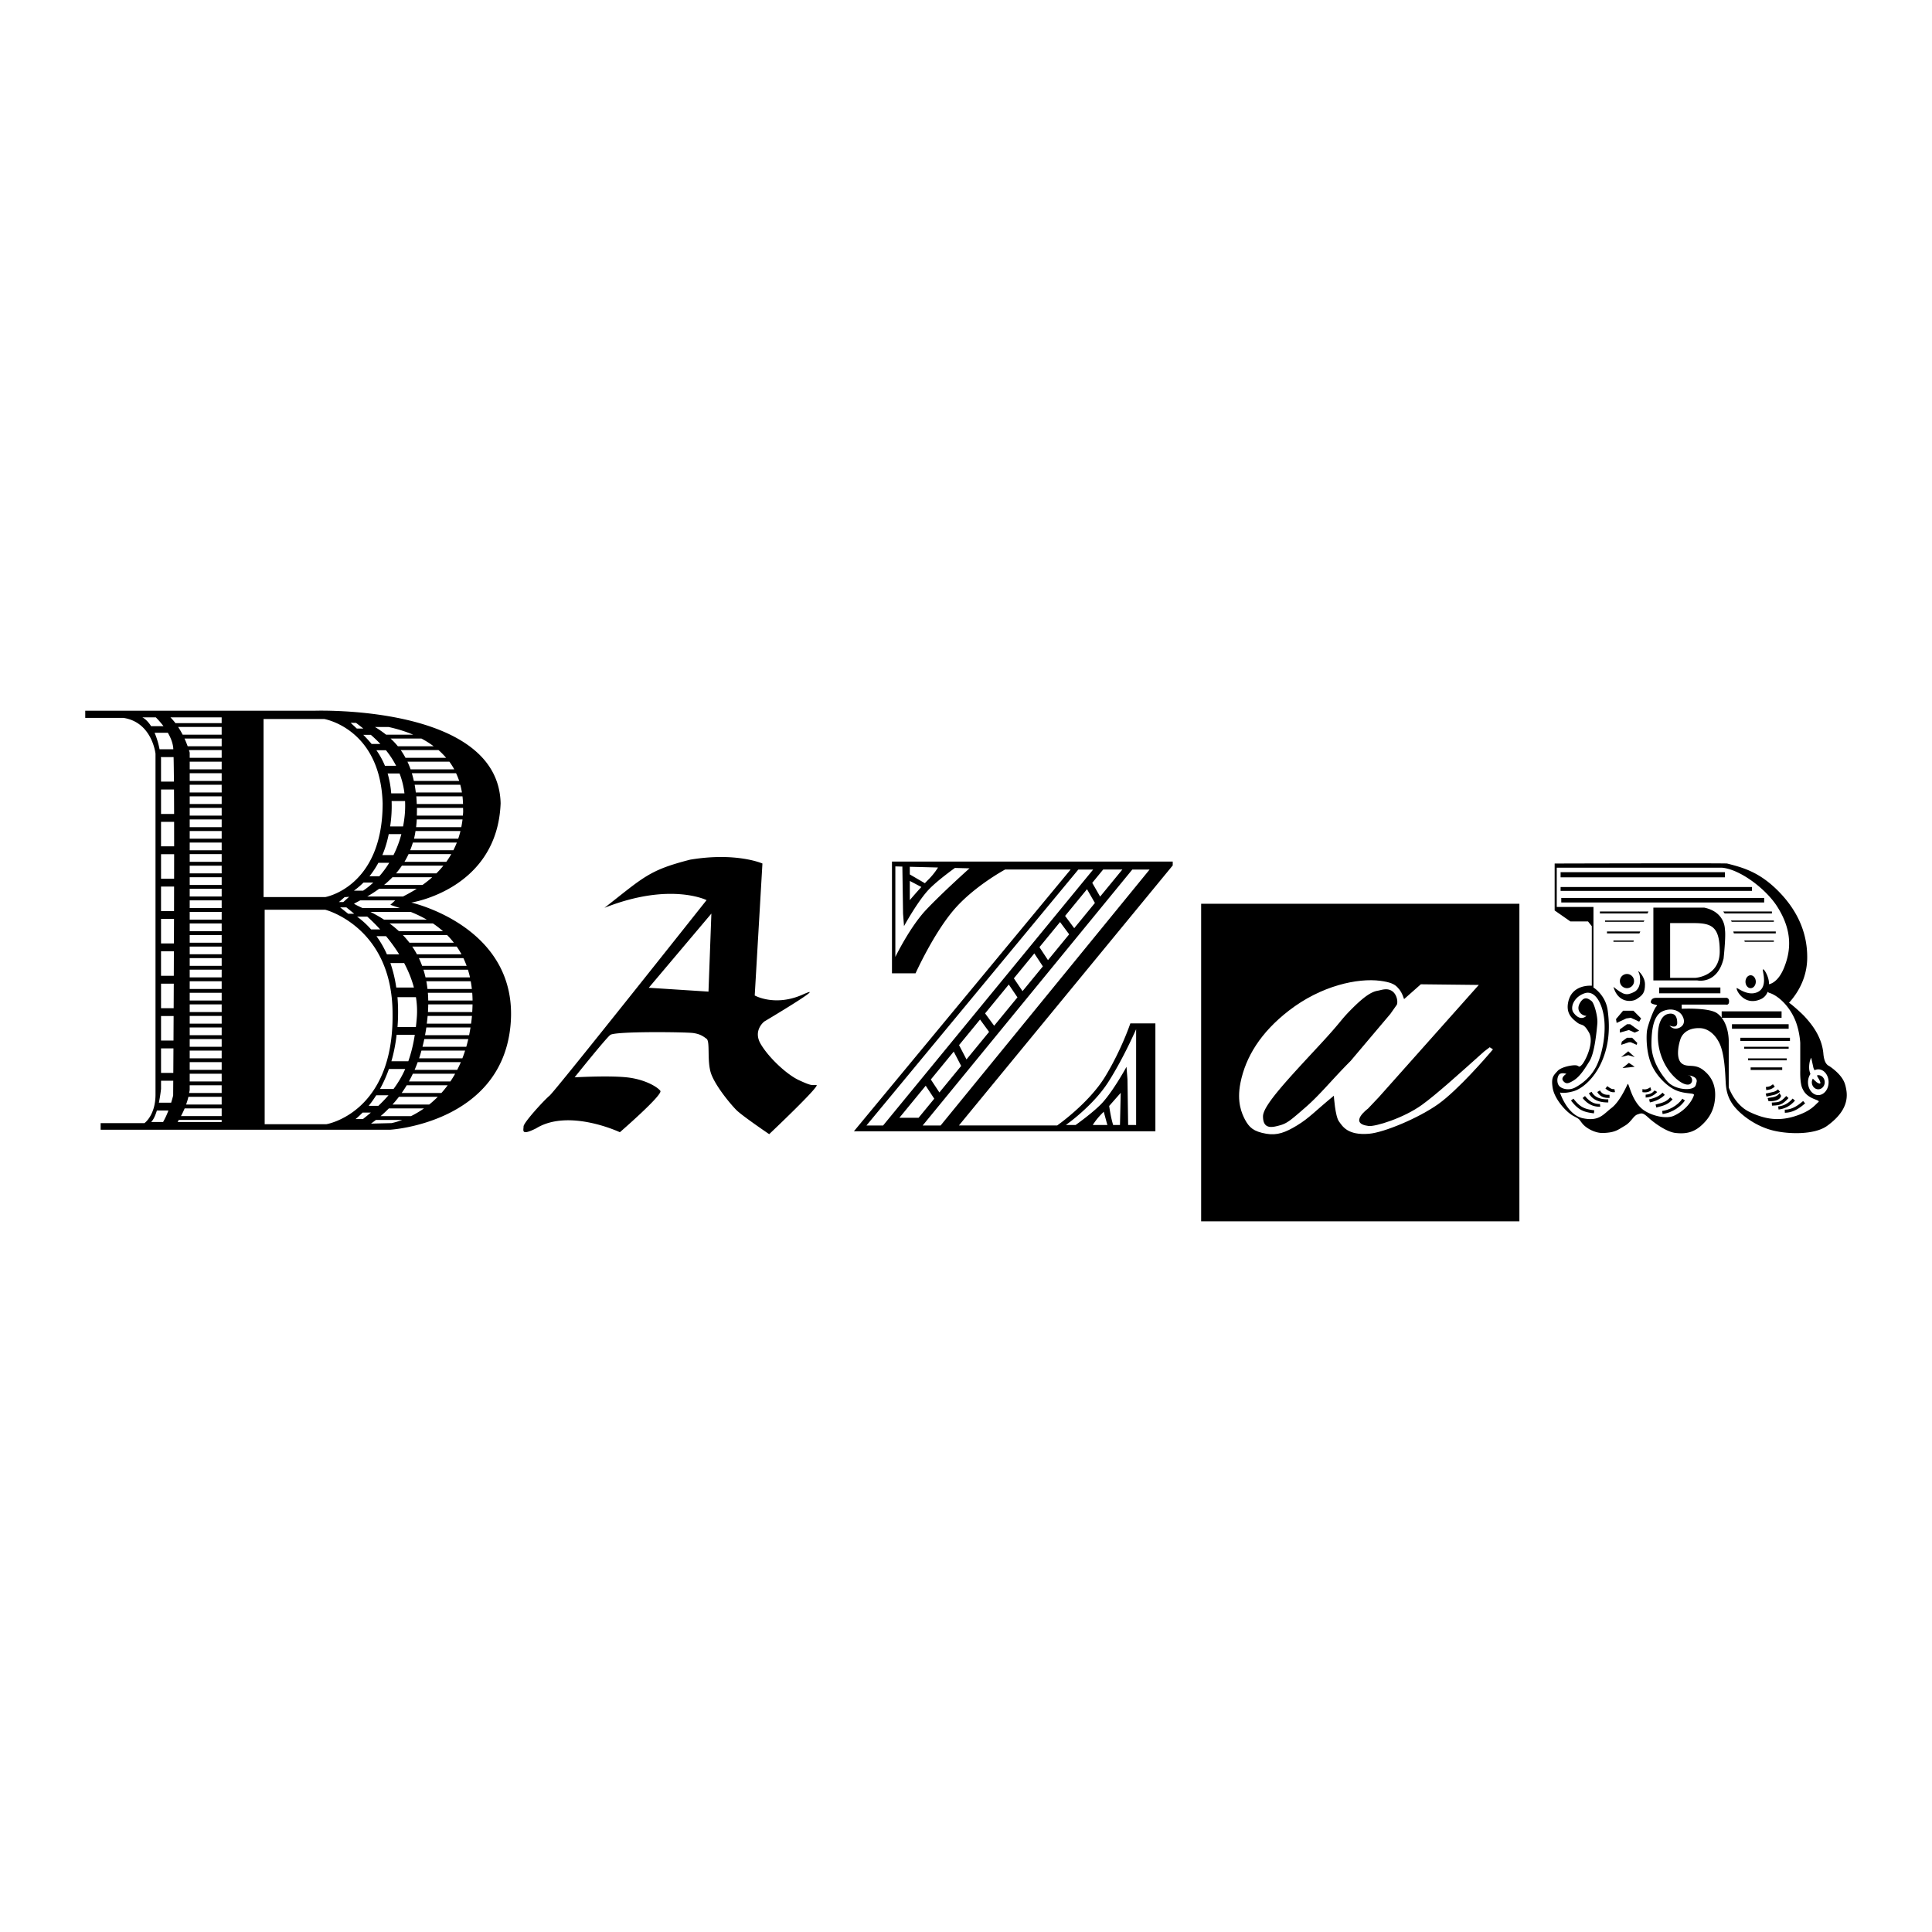 <svg xmlns="http://www.w3.org/2000/svg" width="2500" height="2500" viewBox="0 0 192.756 192.756"><g fill-rule="evenodd" clip-rule="evenodd"><path fill="#fff" d="M0 0h192.756v192.756H0V0z"/><path d="M41.037 90.05s8.58-1.319 8.91-9.9c-.22-9.9-18.591-9.24-18.591-9.24H8.504v.715h3.821c2.86.44 3.19 3.575 3.19 3.575v33.994c0 2.09-1.102 2.859-1.102 2.859h-4.372v.658h28.905s11.11-.658 11.991-10.449c.88-9.792-9.9-12.212-9.9-12.212zm6.039 8.62H42.65c-.03-.266-.068-.521-.115-.77h4.43c.044.248.081.504.111.77zm-.184-1.154h-4.437a10.668 10.668 0 0 0-.209-.77h4.438c.077.248.149.502.208.77zm-.337-1.153h-4.439a9.119 9.119 0 0 0-.323-.77h4.44c.117.245.225.501.322.77zm-.513-1.154h-4.445a8.627 8.627 0 0 0-.467-.769h4.436c.167.243.328.497.476.769zm-8.132 13.439c.323-.58.627-1.244.893-1.996h1.626c-.321.727-.71 1.383-1.167 1.996H37.91zm.851.625c-.311.361-.647.713-1.012 1.057h-.967c.25-.305.504-.664.756-1.057h1.223zm.288-3.39c.23-.791.409-1.67.523-2.643h1.811a14.568 14.568 0 0 1-.646 2.643h-1.688zM34.56 90.53l.783.638h-.601l-.802-.638h.62zm-.747-.528l.564-.492.456-.037-.583.528h-.437v.001zm5.259-10.081h1.342c.018.457.013.931-.038 1.439a12.1 12.1 0 0 1-.161 1.091h-1.289a13.457 13.457 0 0 0 .146-2.53zm-.041-.77a9.903 9.903 0 0 0-.357-1.98h1.191a8.25 8.25 0 0 1 .487 1.98h-1.321zm-.626-2.75a7.958 7.958 0 0 0-.852-1.551h.952c.376.464.72.98 1.013 1.551h-1.113zm.38 6.821h1.259a10.61 10.61 0 0 1-.786 2.089h-1.111c.279-.643.483-1.348.638-2.089zm.049 2.859a9.671 9.671 0 0 1-.992 1.344h-.981a8.79 8.79 0 0 0 .889-1.344h1.084zm-1.592 1.97a7.332 7.332 0 0 1-1.017.813h-.916c.342-.247.661-.519.96-.813h.973zm-1.926 2.11c.18-.096.396-.208.632-.333h3.485c-.247.229-.487.443-.487.443s.476.172.952.326h-3.731c-.385-.18-.685-.32-.851-.436zm1.324 1.291c.263.231.737.672 1.291 1.278h-.907a8.592 8.592 0 0 0-1.399-1.278h1.015zm1.877 1.952c.436.525.887 1.135 1.31 1.814h-1.223a9.91 9.91 0 0 0-1.041-1.814h.954zm1.806 2.68c.398.754.742 1.568.972 2.441h-1.76a13.085 13.085 0 0 0-.586-2.441h1.374zm-.663 6.387c.037-.488.057-.996.057-1.529 0-.51-.022-.992-.061-1.455h1.843c.102.646.141 1.316.088 2.004-.026.34-.058.666-.095.98H39.66zm5.623-8.415h-4.431a9.267 9.267 0 0 0-.661-.769h4.413c.235.237.463.493.679.769zm-1.089-1.153H39.8a10.427 10.427 0 0 0-.933-.769h4.331c.336.226.672.483.996.769zm-1.617-1.153h-4.266a14.826 14.826 0 0 0-1.351-.769h4.015c.495.197 1.043.448 1.602.769zm-2.369-2.306H36.64c.374-.217.774-.471 1.184-.769h3.751c-.494.311-.964.564-1.367.769zm1.946-1.153H38.32a9.73 9.73 0 0 0 .835-.769h3.968c-.32.284-.646.54-.969.769zm1.383-1.154h-4.024c.205-.237.399-.497.584-.769h4.136a9.254 9.254 0 0 1-.696.769zm.992-1.153h-4.176c.146-.242.284-.499.41-.769h4.261a8.58 8.58 0 0 1-.495.769zm.702-1.153h-4.309c.1-.245.189-.501.27-.769h4.387a8.577 8.577 0 0 1-.348.769zm.486-1.153h-4.411c.062-.245.109-.505.151-.769h4.483a8.726 8.726 0 0 1-.223.769zm.306-1.153h-4.51c.03-.25.055-.504.067-.769h4.566a9.96 9.96 0 0 1-.123.769zm.184-1.494c-.005.116-.018.227-.027.341h-4.59c.005-.262.011-.522.007-.769h4.605c-.001.145.012.278.005.428zm-.01-.813h-4.618c-.011-.262-.021-.524-.044-.769h4.607c.029.248.046.505.055.769zm-.11-1.153h-4.602a12.1 12.1 0 0 0-.115-.769h4.551c.067.246.123.503.166.769zm-.275-1.153h-4.521a10.586 10.586 0 0 0-.203-.769h4.414c.115.246.22.5.31.769zm-.491-1.153h-4.354a8.669 8.669 0 0 0-.317-.769h4.182c.177.241.34.498.489.769zm-.812-1.153h-4.052a7.392 7.392 0 0 0-.475-.769h3.769c.269.235.52.493.758.769zm-1.244-1.153h-3.571a7.258 7.258 0 0 0-.726-.769h3.075c.425.221.832.48 1.222.769zm-4.504-1.922c.792.173 1.635.419 2.464.769h-2.703a10.815 10.815 0 0 0-1.112-.769h1.351zm-.809 1.694h-.875a14.11 14.11 0 0 0-.833-.911h.754c.322.28.643.582.954.911zm-2.424-2.1c.229.177.472.365.72.563H35.6c-.2-.188-.403-.376-.614-.568 0 0 .2-.005.542.005zm-21.333-.555h1.35c.224.226.499.528.766.88h-1.236c-.457-.713-.88-.88-.88-.88zm1.229 1.54h1.322c.26.446.466.932.528 1.43.006.047.012.122.017.213h-1.373a7.964 7.964 0 0 0-.494-1.643zm.641 4.872V75.64c-.004-.036-.011-.067-.016-.103h1.27c.015.601.026 1.434.034 2.445h-1.288zm1.294.784c.005.745.008 1.565.011 2.445h-1.304v-2.445h1.293zm-1.087 33.175h-1.198s.287-.195.577-1.145h1.151a7.75 7.75 0 0 1-.53 1.145zm1.003-2.638s-.071.295-.2.711h-1.224c.079-.381.153-.834.215-1.371v-.816h1.219l-.01 1.476zm.015-2.26h-1.224v-2.445h1.238l-.014 2.445zm.018-3.229h-1.242v-2.445h1.255l-.013 2.445zm.017-3.228h-1.259v-2.445h1.271l-.012 2.445zm.014-3.231h-1.274V94.91h1.284l-.01 2.445zm.013-3.228h-1.287v-2.445h1.295l-.008 2.445zm.011-3.229h-1.298v-2.445h1.303l-.005 2.445zm.007-3.229h-1.304v-2.445h1.307l-.003 2.445zm-1.305-3.229v-2.445h1.306l.002 2.445h-1.308zm6.051 27.501H17.72c.038-.061.078-.137.116-.203h4.28v.203zm0-.587h-4.061c.129-.24.252-.498.368-.77h3.693v.77zm0-1.153h-3.55a6.7 6.7 0 0 0 .231-.77h3.319v.77zm0-1.154h-3.247c.016-.1.046-.195.056-.295v-.473h3.19v.768h.001zm0-1.152h-3.19v-.77h3.19v.77zm0-1.155h-3.19v-.768h3.19v.768zm0-1.152h-3.19v-.77h3.19v.77zm0-1.152h-3.19v-.77h3.19v.77zm0-1.155h-3.19v-.768h3.19v.768zm0-1.152h-3.19v-.77h3.19v.77zm0-1.154h-3.19v-.768h3.19v.768zm0-1.153h-3.19v-.77h3.19v.77zm0-1.152h-3.19v-.77h3.19v.77zm0-1.154h-3.19v-.77h3.19v.77zm0-1.153h-3.19v-.77h3.19v.77zm0-1.154h-3.19v-.769h3.19v.769zm0-1.153h-3.19v-.769h3.19v.769zm0-1.153h-3.19v-.769h3.19v.769zm0-1.153h-3.19v-.769h3.19v.769zm0-1.153h-3.19v-.769h3.19v.769zm0-1.153h-3.19v-.769h3.19v.769zm0-1.153h-3.19v-.769h3.19v.769zm0-1.154h-3.19v-.769h3.19v.769zm0-1.153h-3.19v-.769h3.19v.769zm0-1.153h-3.19v-.769h3.19v.769zm0-1.153h-3.19v-.769h3.19v.769zm0-1.153h-3.19v-.769h3.19v.769zm0-1.153h-3.19v-.769h3.19v.769zm0-1.154h-3.19v-.768h3.19v.768zm0-1.153h-3.19v-.769h3.19v.769zm0-1.153h-3.19v-.769h3.19v.769zm0-1.153h-3.19v-.769h3.19v.769zm0-1.153h-3.19v-.516s-.025-.096-.074-.253h3.264v.769zm0-1.153h-3.394c-.079-.22-.183-.482-.313-.769h3.707v.769zm0-1.154h-3.893a8.18 8.18 0 0 0-.45-.769h4.342v.769h.001zm0-1.153h-4.613a5.789 5.789 0 0 0-.5-.577h5.112v.577h.001zm4.179-.411h6.051s5.61.935 5.83 8.416c0 8.361-5.72 9.35-5.72 9.35h-6.161V71.735zm.111 40.427V90.766h6.05s6.71 1.705 6.71 10.396c.11 9.9-6.601 11-6.601 11h-6.159zm9.801-.512h-.731c.205-.168.442-.385.699-.646h.824c-.253.215-.516.432-.792.646zm2.849.403l-2.042.051c.148-.107.314-.23.487-.365h2.623c-.647.241-1.068.314-1.068.314zm1.955-.699h-3.038c.263-.223.54-.479.824-.77h3.508c-.453.318-.892.57-1.294.77zm1.808-1.153h-3.661c.213-.236.427-.49.641-.77h3.876c-.284.286-.571.542-.856.77zm1.22-1.154h-3.963c.17-.24.337-.496.5-.768h4.088c-.204.274-.413.532-.625.768zm.897-1.152h-4.138c.135-.244.266-.502.393-.77h4.22a11.34 11.34 0 0 1-.475.77zm.678-1.155h-4.249c.107-.244.208-.502.307-.768h4.305c-.115.268-.236.524-.363.768zm.517-1.152h-4.316c.083-.246.159-.506.233-.77h4.355c-.085.266-.175.522-.272.77zm.391-1.152h-4.37c.064-.25.125-.506.181-.77h4.388c-.061.264-.128.522-.199.77zm.282-1.155h-4.399c.047-.25.092-.504.13-.768h4.407c-.042.262-.088.52-.138.768zm.282-1.9a16.7 16.7 0 0 1-.087.748h-4.417c.031-.252.06-.506.083-.77h4.423l-.002.022zm.027-.406h-4.417c.017-.262.027-.518.03-.768h4.419c-.004.248-.015.506-.032.768zm-4.388-1.153c-.005-.264-.016-.52-.036-.77h4.425c.019.25.03.506.034.77h-4.423zM79.719 107.773c-1.25-.576-3.075-2.307-3.844-3.65-.769-1.346.385-2.211.385-2.211s6.631-3.939 3.844-2.691c-2.787 1.25-4.805.098-4.805.098l.769-13.166s-2.595-1.153-7.207-.384c-4.132 1.057-4.612 1.729-8.553 4.805 6.535-2.595 10.187-.769 10.187-.769s-15.087 19.028-15.664 19.508c-.576.48-2.594 2.689-2.594 3.074s-.289.961 1.249.191c3.268-2.018 8.36.385 8.36.385s4.325-3.748 4.036-4.131c-.288-.385-1.538-1.154-3.363-1.346-1.826-.193-5.189 0-5.189 0s3.075-3.844 3.556-4.229 7.592-.289 8.264-.193c.673.098.961.289 1.346.578.384.287 0 2.307.48 3.555.48 1.25 1.922 2.979 2.498 3.557.577.576 3.268 2.402 3.268 2.402s5.189-4.902 4.709-4.902-.483.098-1.732-.481zm-9.033-8.839l-5.958-.385 6.246-7.399-.288 7.784zM88.992 97.107h2.354s1.729-3.844 3.748-6.247c2.017-2.402 5.189-4.108 5.189-4.108h6.535l-21.622 26.114h30.077v-10.764h-2.498s-.865 2.596-2.498 5.287c-1.633 2.689-4.805 4.9-4.805 4.9H95.67l21.333-25.946v-.383H88.992v11.147zm20.033 15.135c.193-.309.498-.727.963-1.191.053-.051.104-.102.133-.135l.348 1.279.033.047h-1.477zm2.715 0h-.68c-.109-.34-.254-.922-.398-1.9l1.152-1.309-.074 3.209zm-1.174-4.275c1.537-2.402 2.785-5.285 2.785-5.285v9.561h-.797l-.066-4.561-.098-1.244c-.006.016-1.428 2.615-2.578 3.764-.859.861-2.283 1.887-2.5 2.041h-.975c.001-.001 2.69-1.874 4.229-4.276zm-20.834 3.554l2.626-3.199.853 1.295-1.564 1.904h-1.915zm16.938-18.303l-2.113 2.574-.852-1.293 2.057-2.506.908 1.225zm-.406-1.837l2.186-2.664.789 1.372-2.064 2.517-.911-1.225zm-2.217 5.035l-2.029 2.471-.865-1.279 2.041-2.486.853 1.294zm-2.537 3.09l-2.324 2.832-.904-1.232 2.363-2.879.865 1.279zm-2.828 3.445l-2.256 2.748-.742-1.428 2.095-2.553.903 1.233zm-2.787 3.397l-2.173 2.646-.853-1.293 2.284-2.783.742 1.43zm18.802-19.595l-20.853 25.538h-1.79l20.917-25.538h1.726zm-2.72 0l-2.217 2.701-.787-1.372 1.09-1.33h1.914v.001zm-2.911 0l-20.96 25.538h-1.661l21.141-25.538h1.48zm-18.296-.275l2.817.073a6.772 6.772 0 0 1-.991 1.235c-.104.104-.213.216-.323.332l-1.503-.877v-.763zm0 1.413l1.153.604c-.604.659-1.153 1.31-1.153 1.31v-1.914zm-1.442-1.45l.7.018.069 4.696.096 1.244c.008-.015 1.428-2.614 2.579-3.764.857-.856 2.278-1.881 2.499-2.04l1.457.038s-2.69 2.402-4.324 4.132c-1.634 1.729-3.076 4.709-3.076 4.709v-9.033zM127.68 112.279c.736-.201 1.086-.508 2.572-1.801 1.496-1.301 2.635-2.764 4.498-4.627l3.965-4.691.652-.926c.121-.334-.018-1.008-.439-1.324-.516-.387-1.092-.129-1.479-.064-.66.109-1.414.643-2.57 1.799-1.195 1.195-.945 1.156-3.148 3.535-3.215 3.471-5.721 6.105-5.721 7.199 0 1.351.963 1.092 1.67.9z"/><path d="M119.838 121.855h31.752V90.169h-31.752v31.686zm3.922-13.82c.518-2.592 2.023-5.029 4.82-7.197 3.221-2.502 6.877-3.277 9.133-2.982.945.125 1.418.316 1.729.668.277.283.451.58.643 1.158l1.672-1.479 5.783.064-9.961 11.184-1.094 1.156s-2.016 1.479.066 1.734c.643.08 3.471-.77 5.334-2.121 1.391-1.008 3.555-2.953 6.189-5.314l.555-.422.324.211-.496.578s-2.975 3.471-4.965 4.885c-1.992 1.414-5.414 2.826-6.879 2.955-2.186.193-2.684-.771-3.02-1.221-.387-.514-.516-2.57-.516-2.57-1.934 1.59-2.443 2.213-3.662 2.957-1.158.705-1.992 1.027-3.086.834-1.279-.225-1.686-.621-2.121-1.414-.31-.609-.835-1.734-.448-3.664zM162.322 103.537l-.513.387-.065.32.772-.258h.193l.578.258.065-.191-.516-.516h-.514zM162.322 102.188l-.707.513v.322l.901-.257.578.257.449-.193-.898-.642h-.323zM160.357 108.363l-.184.246c.266.199.566.426.957.35l-.061-.303c-.253.053-.475-.115-.712-.293zM161.744 105.465l.707-.192.643.192-.643-.578-.707.578zM159.629 108.797l-.27.15c.34.609.938.598 1.225.594l-.006-.309c-.279.006-.699.014-.949-.435zM164.188 109.504c.689-.023 1.094-.49 1.154-.557l-.26-.154c-.236.262-.42.381-.895.422v.289h.001zM165.252 110.5c.811-.203 1.211-.342 1.621-.822l-.232-.199c-.355.414-.701.531-1.465.723l.076.298zM161.938 100.838l-.708.836.063.385.965-.45.451-.064.834.385.193-.321-.771-.771h-1.027zM164.609 109.986c.67-.129 1.16-.424 1.486-.748l-.219-.219c-.293.293-.58.477-1.342.668l.075.299zM165.875 111.146c.521-.059 1.578-.408 2.23-1.352l-.252-.176c-.514.742-1.402 1.154-2.014 1.221l.036.307zM163.479 96.982c.193.32.352 1.598-.449 1.992-.746.367-1.029.32-2.057-.516.449 1.607 1.803 1.547 2.314 1.223.613-.393.834-.643.834-1.479s-.834-1.542-.642-1.22zM161.873 106.559l1.221-.129-.578-.385-.643.514zM174.791 88.498h-19.09v.385h19.09v-.385zM172.092 87.02h-16.391v.514h16.391v-.514z"/><path d="M158.793 108.928l-.27.146c.494.916 1.541.916 1.936.916v-.309c-.377.001-1.26.001-1.666-.753zM174.662 97.303c-.283 0-.514.287-.514.643s.23.643.514.643.514-.287.514-.643-.231-.643-.514-.643zM163.654 92.933h-3.324v.192h3.234l.09-.192zM174.076 93.961h2.901v-.128h-2.948l.047.128zM158.135 109.354l-.238.195c.625.764 1.242.873 1.758.873l-.025-.275c-.515-.001-.964-.143-1.495-.793zM156.98 109.611l-.242.191c.74.941 1.221 1.146 2.287 1.277l.037-.303c-.986-.124-1.402-.299-2.082-1.165zM164.059 91.839h-3.922v.129h3.857l.065-.129zM163.002 93.833h-2.029v.128h2l.029-.128zM162.322 98.588a.706.706 0 1 0 .001-1.413.706.706 0 0 0-.001 1.413zM178.07 110.711v.307c.936 0 1.646-.609 2.027-.936l-.199-.234c-.351.302-1.005.863-1.828.863zM177.701 109.324l-.164-.262c-.281.441-.762.393-1.178.496l.078.297c1.204.081 1.264-.531 1.264-.531zM178.262 105.594h-3.856v.193h3.856v-.193z"/><path d="M178.439 109.555l-.227-.207c-.553.607-.74.617-1.295.648l-.145.008.02.307.141-.008c.62-.033.893-.074 1.506-.748zM176.221 108.76c.422-.061.523-.084.852-.346l-.191-.24c-.275.219-.314.225-.703.281l.042.305zM177.812 106.494h-3.15v.256h3.15v-.256zM177.588 108.926l-.195-.236c-.252.209-.367.232-.711.305l-.514.113.074.299.5-.111c.358-.075.537-.112.846-.37z"/><path d="M184.203 108.713c-.096-.523-.191-.951-.762-1.568a5.474 5.474 0 0 0-.902-.76c-.135-.084-.523-.191-.619-1.238-.143-1.807-1.324-3.117-1.807-3.66-.381-.428-1.521-1.426-1.615-1.426-.096 0 1.758-1.617 1.807-4.422.047-2.804-1.189-5.087-3.043-6.894-1.855-1.806-3.471-2.21-4.945-2.591-.143-.047-17.209 0-17.209 0v4.683l1.568 1.093h1.76l.379.476v5.941s-1.9-.189-2.33 1.523c-.311 1.246.381 1.76.857 2.139.475.379.617 0 1.188.998s-.379 2.9-.713 3.232c-.332.334-.236.096-.57.049-.332-.049-1.473.143-1.854.57s-.666.617-.477 1.711c.191 1.094 1.332 2.377 2.045 2.758.713.379.523.285.904.76.379.477 1.283.982 2.092.951 1.236-.047 1.475-.334 2.139-.713.664-.381.855-.998 1.283-1.141s.523-.189 1.094.332c.57.523 1.807 1.426 2.711 1.521.902.096 1.711 0 2.52-.713s1.25-1.512 1.377-2.473c.191-1.426-.252-2.398-1.141-3.09-.855-.666-1.521-.238-2.092-.619-.658-.438-.428-1.758-.189-2.471.117-.352.57-1.143 1.949-1.094.727.025 1.475.531 1.949 1.521.523 1.094.57 3.09.617 3.898.045.76.191 1.664 1 2.566.807.904 2.186 1.855 3.754 2.236 1.57.379 4.137.426 5.373-.477 1.236-.899 2.183-2.057 1.902-3.608zm-28.693-1.447c.191-.322.771-.129.771-.129s-.609.354-.322.707c.291.357.541.244.965 0 .682-.393 1.156-1.156 1.672-1.992.514-.836.705-3.021.77-3.729s-.32-2.057-.578-2.25c-.258-.191-.707-.578-1.156.193-.451.771.193 1.285.643 1.285 0 0-.578.643-1.285-.32-.361-.492 0-1.543 1.092-1.928 1.094-.385 1.875 1.141 1.992 2.826.127 1.809-.379 3.635-.834 4.5-.48.912-1.201 1.584-2.059 2.057-.578.32-1.221.193-1.541-.064-.324-.258-.324-.836-.13-1.156zm11.955-4.692c-.57.203-.9-.258-.9-.258.449.193.771.129.771-.258 0-.385-.084-1.074-.9-.9-.562.121-1.029.773-1.029 2.252 0 1.477.58 2.828 1.352 3.727.77.898 1.605 1.285 1.928.965.277-.279.074-.699-.15-.809-.117-.021-.184-.027-.107-.027.035 0 .07.01.107.027.273.053.855.209.729.68-.084.312-.064.514-.578.643s-1.736 0-2.379-.771-1.543-2.057-1.543-3.664c0-1.605.258-2.891 1.094-3.277s1.67-.129 1.992.449.123 1.038-.387 1.221zm13.945 7.391c-.32.258-.705.898-2.377 1.414-1.672.514-3.021.258-4.5-.449-1.477-.709-2.057-2.443-2.057-2.443v-4.562s.049-1.412-.699-2.379h5.971v-.643h-5.977v.635a2.196 2.196 0 0 0-.451-.441c-.812-.59-3.535-.451-3.535-.451v-.416h4.404s.32.096.32-.322-.354-.354-.354-.354h-6.877c-.258 0-.516.064-.578.385-.064.322.836.258.578.451s-.9 1.928-.965 2.506-.064 1.992.387 3.15c.449 1.156 1.479 2.248 2.441 2.699.965.449 1.928.256 1.863.514-.064.256-.578 1.408-1.992 2.057-.775.355-2.154.014-2.957-.514-1.297-.855-1.541-2.893-1.67-2.635-.129.256-.771 1.734-1.607 2.377s-1.221 1.35-2.828 1.029c-1.607-.322-2.312-2.572-2.312-2.572s.449.129 1.35-.129c.898-.258 2.057-1.285 2.764-2.826.707-1.543.928-3.268.643-5.271-.219-1.527-1.414-2.25-1.414-2.25V90.49h-3.664v-3.921h16.455c1.799.129 4.41 2.114 5.525 3.856 1.607 2.507 1.35 4.499.707 6.105-.574 1.439-1.354 1.641-1.51 1.666 0-.127-.01-.256-.031-.381-.131-.705-.645-1.414-.578-.963.064.449.4 1.676-.516 2.121-.865.42-1.799-.258-2.057-.387-.258-.127.568 1.916 2.379 1.094.332-.152.547-.418.672-.73a.412.412 0 0 0 .195.119c.738.225 1.832 1.125 2.475 2.539.518 1.135.578 2.443.578 2.443v2.762s-.049 1.367.258 1.865c.486 1.066 1.863 1.029 1.541 1.287zm0-.707c-.568 0-1.027-.576-1.027-1.285 0-.312.092-.596.242-.818a2.863 2.863 0 0 1-.102-.354c-.064-.32-.012-.949.182-1.271l.227 1.031.102.219a.833.833 0 0 1 .377-.092c.568 0 1.029.574 1.029 1.285-.001.709-.461 1.285-1.03 1.285z"/><path d="M163.865 108.654c.008.1-.004.139 0 .307.613.107.883-.201.883-.201l-.096-.291s-.361.322-.787.185zM181.41 107.27c-.049 0-.09.02-.137.029l.074.158c.682 1.082-.127.498-.127.498.039.016-.115-.09-.348-.338-.002 0-.002 0-.002-.002a.737.737 0 0 0-.104.359c0 .389.289.705.643.705.355 0 .643-.316.643-.705.001-.39-.286-.704-.642-.704zM178.854 109.605c-.408.467-.879.723-1.443.785l.033.305c.645-.07 1.182-.361 1.641-.887l-.231-.203zM165.537 99.104h6.106v-.581h-6.106v.581zM176.012 89.59h-20.244v.45h20.244v-.45zM178.455 104.438h-4.435v.191h4.435v-.191zM176.783 90.94h-4.857l.141.193h4.717v-.193h-.001zM159.623 91.133h4.75l.092-.193h-4.842v.193zM170.035 90.554h-5.078v7.262h4.371s1.992.451 2.635-2.185c.258-2.506.129-2.893.129-2.893s.064-1.734-2.057-2.184zm-.9 7.007h-2.506v-5.464h2.316c1.797 0 2.633.321 2.633 2.828s-2.443 2.636-2.443 2.636zM176.977 91.839h-4.28l.076.129h4.204v-.129zM178.584 103.537h-4.949v.322h4.949v-.322zM178.455 102.188h-5.656v.449h5.656v-.449zM177.17 92.933h-4.238l.056.192h4.182v-.192z"/></g></svg>